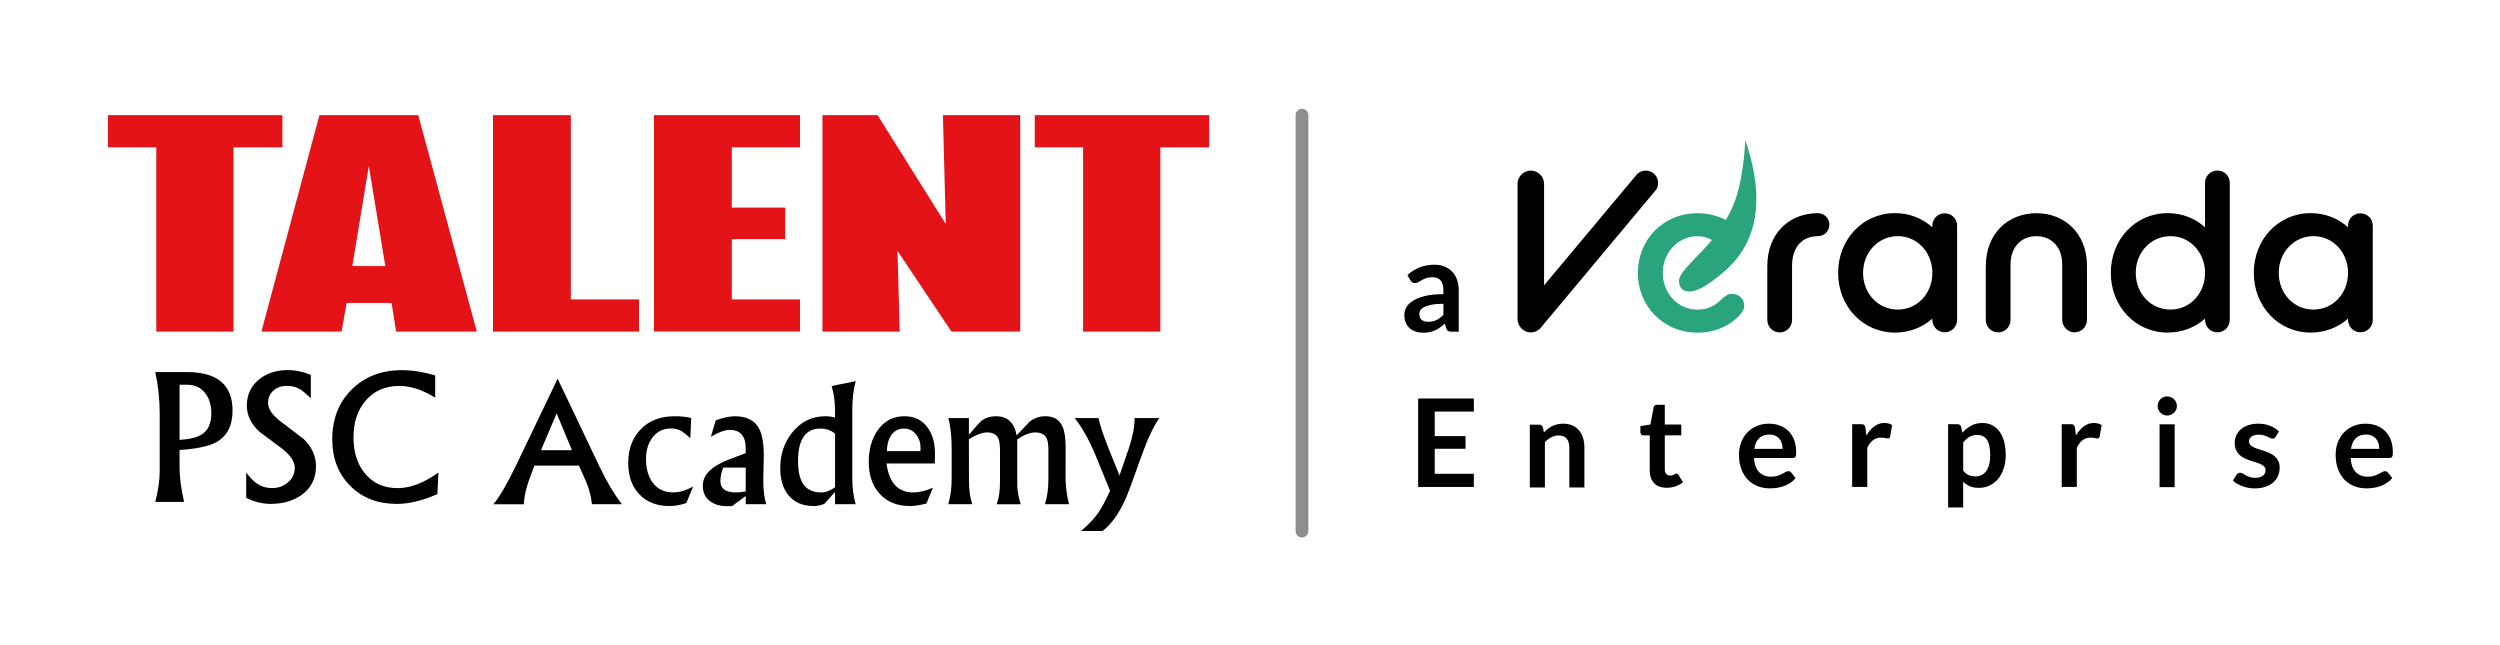 <svg width="3126" height="807" viewBox="0 0 3126 807" fill="none" xmlns="http://www.w3.org/2000/svg">
<g clip-path="url(#clip0_2001_57)">
<path d="M291.991 184.226V414.615H195.391V184.226H135V144H353.104V184.226H291.991Z" fill="#E31318"/>
<path d="M433.464 378.766L427.064 414.615H326.878L399.371 144H522.991L596.181 414.615H495.298L489.62 378.766H433.512H433.464ZM461.157 207.62L440.562 332.673H481.8L461.181 207.62H461.157Z" fill="#E31318"/>
<path d="M713.787 144V374.39H799.031V414.615H616.44V144H713.787Z" fill="#E31318"/>
<path d="M915.072 184.226V259.556H981.839V299.036H915.072V374.366H1000.32V414.591H817.726V144H1000.32V184.226H915.072Z" fill="#E31318"/>
<path d="M1122.18 313.679L1125.02 414.615H1028.39V144H1097.33L1182.57 280.017L1179.03 144H1275.66V414.615H1189.69L1122.2 313.679H1122.18Z" fill="#E31318"/>
<path d="M1450.91 184.226V414.615H1354.29V184.226H1293.9V144H1512V184.226H1450.89H1450.91Z" fill="#E31318"/>
<path d="M290.788 513.34C290.788 532.263 283.955 545.487 270.313 553.013C261.147 558.014 245.868 561.236 224.527 562.702V585.304C224.527 596.773 226.404 610.863 230.181 627.645H194.164C197.869 613.267 199.697 600.379 199.697 589.007V517.5C199.697 499.587 197.845 482.155 194.164 465.252H233.766C271.781 465.252 290.788 481.289 290.788 513.34ZM264.25 516.802C264.25 506.92 261.82 498.673 256.936 492.085C251.45 484.728 243.823 481.049 234.055 481.049H224.527V550.031C237.52 549.262 246.999 546.857 252.966 542.794C260.473 537.673 264.226 528.993 264.226 516.802H264.25Z" fill="black"/>
<path d="M395.137 582.803C395.137 597.927 389.29 609.853 377.597 618.533C367.059 626.227 353.97 630.05 338.355 630.05C328.274 630.05 318.121 627.549 307.871 622.548V591.05C312.948 597.518 317.543 602.135 321.633 604.9C327.023 608.506 333.206 610.31 340.136 610.31C347.763 610.31 354.331 608.001 359.793 603.385C365.639 598.552 368.574 592.397 368.574 584.943C368.574 577.49 363.401 569.315 353.08 561.308L324.16 539.644C313.838 529.954 308.665 519.207 308.665 507.377C308.665 493.48 313.862 482.395 324.256 474.172C333.808 466.574 345.693 462.751 359.913 462.751C369.465 462.751 379.04 464.747 388.664 468.738V497.808C382.265 491.965 377.789 488.262 375.239 486.723C370.451 483.886 364.869 482.443 358.469 482.443C352.069 482.443 346.367 484.367 342.036 488.214C337.489 492.205 335.203 497.423 335.203 503.891C335.203 511.272 340.376 518.918 350.698 526.829L379.618 548.853C389.94 558.928 395.113 570.204 395.113 582.731L395.137 582.803Z" fill="black"/>
<path d="M548.182 590.858L546.907 617.859C528.212 626.01 511.322 630.098 496.236 630.098C472.393 630.098 452.953 622.572 437.939 607.545C422.926 592.517 415.443 573.114 415.443 549.358C415.443 523.823 423.575 503.025 439.864 486.964C456.153 470.902 477.013 462.848 502.492 462.848C515.484 462.848 529.391 465.036 544.164 469.412V497.207C528.284 487.445 513.391 482.564 499.436 482.564C481.416 482.564 467.148 488.887 456.682 501.559C446.889 513.292 442.005 528.392 442.005 546.809C442.005 565.227 446.577 579.678 455.744 591.243C465.753 603.986 479.539 610.358 497.103 610.358C513.054 610.358 530.065 603.866 548.182 590.858Z" fill="black"/>
<path d="M777.618 630.482H740.132C739.314 622.259 737.389 614.084 734.31 605.933C733.275 603.144 729.81 595.21 723.868 582.154H668.241C663.621 594.344 660.758 602.231 659.676 605.837C656.812 614.878 655.273 623.101 655.056 630.506H616.897C624.524 621.706 634.413 604.611 646.587 579.197L697.281 473.499L749.299 582.731C758.033 601.269 767.488 617.186 777.666 630.531L777.618 630.482ZM715.158 562.895L696.03 516.85L676.469 562.895H715.182H715.158Z" fill="black"/>
<path d="M866.687 608.386L858.218 628.944C851.024 631.492 844.023 632.767 837.214 632.767C821.166 632.767 808.486 627.789 799.175 617.811C790.08 608.121 785.533 595.234 785.533 579.1C785.533 561.5 790.802 547.338 801.317 536.59C811.831 525.843 825.882 520.481 843.494 520.481C852.131 520.481 859.06 521.25 864.281 522.789L863.175 547.843C858.194 543.371 854.585 540.486 852.324 539.163C848.45 536.903 843.975 535.749 838.922 535.749C829.034 535.749 821.214 539.716 815.44 547.627C810.315 554.744 807.765 563.424 807.765 573.69C807.765 585.568 810.387 595.306 815.656 602.856C821.719 611.439 830.429 615.719 841.785 615.719C849.461 615.719 857.761 613.267 866.712 608.362L866.687 608.386Z" fill="black"/>
<path d="M958.284 630.482H932.443V620.143L915.433 632.791L910.38 632.911C901.598 633.127 894.332 631.228 888.534 627.188C882.014 622.644 878.766 616.08 878.766 607.52C878.766 599.826 882.086 593.046 888.75 587.203C893.731 582.875 901.045 578.74 910.693 574.772C917.935 572.031 925.177 569.314 932.419 566.645V560.755C932.419 545.27 925.731 537.528 912.353 537.528C906.362 537.528 898.543 540.413 888.871 546.208L894.91 525.626C904.149 522.212 912.137 520.481 918.874 520.481C933.382 520.481 943.391 525.458 948.9 535.436C953.015 542.842 955.06 554.527 955.06 570.493C955.06 573.787 954.94 578.788 954.723 585.496C954.506 592.204 954.386 597.157 954.386 600.379C954.386 613.411 955.661 623.461 958.236 630.482H958.284ZM932.443 614.541V584.654H904.173C901.887 591.531 900.756 597.061 900.756 601.245C900.756 610.91 907.084 615.743 919.788 615.743C923.301 615.743 927.511 615.335 932.443 614.541Z" fill="black"/>
<path d="M1069.99 630.483H1044.15V615.094L1030.66 630.146C1025.6 631.901 1021.32 632.791 1017.81 632.791C1003.83 632.791 993.171 628.247 985.857 619.158C979.048 610.887 975.655 599.61 975.655 585.304C975.655 568.016 980.66 553.133 990.693 540.702C1001.45 527.214 1015.26 520.481 1032.08 520.481C1036.62 520.481 1040.64 521.058 1044.15 522.236V514.759C1044.15 502.665 1042.73 491.965 1039.87 482.684L1069.99 476.529C1067.13 487.156 1065.71 499.13 1065.71 512.451V597.951C1065.71 610.19 1067.13 621.033 1069.99 630.483ZM1044.15 609.276V542.337C1039.2 538.033 1033.11 535.869 1025.87 535.869C1007.2 535.869 997.863 549.43 997.863 576.528C997.863 603.625 1007.56 615.768 1026.98 615.768C1032.44 615.768 1038.16 613.604 1044.15 609.276Z" fill="black"/>
<path d="M1169.07 568.497L1168.86 579.485H1108.49C1111.64 603.649 1122.81 615.743 1141.96 615.743C1149.27 615.743 1157.48 613.772 1166.55 609.805L1158.41 629.593C1150.07 631.709 1143.21 632.767 1137.84 632.767C1121.58 632.767 1108.83 627.525 1099.59 617.042C1090.71 607.088 1086.28 593.887 1086.28 577.489C1086.28 562.246 1089.84 549.334 1096.94 538.706C1105.15 526.54 1116.5 520.457 1131.03 520.457C1143.86 520.457 1153.67 525.482 1160.51 535.509C1166.52 544.237 1169.39 555.225 1169.07 568.473V568.497ZM1151.03 560.947C1151.24 554.335 1149.54 548.637 1145.88 543.828C1142.01 538.514 1136.83 535.869 1130.34 535.869C1123.19 535.869 1117.68 538.923 1113.83 545.03C1110.63 550.199 1109.02 556.547 1109.02 564.121H1150.91L1151.03 560.947Z" fill="black"/>
<path d="M1336.75 630.482H1306.62C1309.49 621.25 1310.91 611.079 1310.91 600.019V562.39C1310.91 555.273 1310.02 550.175 1308.26 547.098C1305.76 542.842 1301.11 540.726 1294.31 540.726C1287.86 540.726 1280.42 543.611 1271.98 549.406V607.28C1271.98 613.075 1273.4 620.817 1276.26 630.506H1246.14C1249 623.678 1250.42 613.964 1250.42 601.341V565.035C1250.42 556.884 1249.72 551.257 1248.33 548.084C1246.04 543.179 1241.35 540.702 1234.25 540.702C1228.31 540.702 1220.73 543.515 1211.49 549.166L1211.61 601.101C1211.61 612.906 1213.01 622.716 1215.8 630.482H1185.67C1188.54 621.25 1189.96 610.526 1189.96 598.288V561.14C1189.96 545.102 1188.54 532.311 1185.67 522.789H1211.52V543.563C1220.1 533.609 1224.99 528.103 1226.17 527.069C1231.39 522.669 1237.84 520.481 1245.56 520.481C1259.73 520.481 1268.3 528.464 1271.23 544.429L1287.09 527.574C1292.74 522.837 1299.45 520.457 1307.25 520.457C1317.67 520.457 1324.79 524.785 1328.62 533.417C1331.19 539.211 1332.46 547.987 1332.46 559.793C1332.46 592.325 1332.39 604.226 1332.25 595.498C1332.54 608.987 1334.05 620.624 1336.75 630.434V630.482Z" fill="black"/>
<path d="M1449.56 522.789C1442.3 533.128 1434.84 549.093 1427.14 570.709C1416.65 600.235 1410.13 617.811 1407.58 623.461C1399.23 642.144 1389.56 655.656 1378.56 664H1351.62C1360.71 656.45 1367.88 648.9 1373.17 641.374C1377.58 635.003 1382.51 625.77 1388.02 613.675L1368.89 566.862C1360.83 548.252 1352.46 533.561 1343.82 522.789H1373.61C1375.22 530.916 1379.24 543.13 1385.61 559.384C1390.4 571.118 1395.14 582.827 1399.83 594.536C1403.87 582.827 1407.92 571.069 1411.96 559.264C1416.65 544.477 1418.91 532.31 1418.67 522.789H1449.56Z" fill="black"/>
</g>
<path d="M1628 144L1628 664" stroke="#8E8E8E" stroke-width="16" stroke-linecap="round"/>
<path d="M1842.89 498.27V514.633H1793.97V545.295H1832.5V561.134H1793.97V592.436H1842.89V608.886H1773.26V498.27H1842.89Z" fill="black"/>
<path d="M1912.9 609.495V530.995H1924.41C1926.84 530.995 1928.44 532.128 1929.22 534.424L1930.53 540.615C1932.09 538.987 1933.77 537.505 1935.51 536.168C1937.28 534.831 1939.14 533.697 1941.08 532.738C1943.05 531.779 1945.14 531.024 1947.37 530.53C1949.61 530.006 1952.04 529.774 1954.71 529.774C1958.97 529.774 1962.77 530.501 1966.08 531.954C1969.38 533.407 1972.14 535.441 1974.37 538.086C1976.57 540.702 1978.26 543.841 1979.42 547.503C1980.55 551.165 1981.13 555.175 1981.13 559.564V609.524H1962.28V559.564C1962.28 554.768 1961.18 551.048 1958.97 548.433C1956.77 545.817 1953.43 544.48 1949 544.48C1945.75 544.48 1942.68 545.236 1939.83 546.689C1936.99 548.171 1934.3 550.176 1931.74 552.734V609.495H1912.9Z" fill="black"/>
<path d="M2083.99 609.903C2077.23 609.903 2072.01 607.984 2068.33 604.119C2064.68 600.283 2062.82 594.964 2062.82 588.163V544.335H2054.88C2053.86 544.335 2052.99 544.016 2052.24 543.347C2051.51 542.679 2051.14 541.691 2051.14 540.354V532.855L2063.72 530.792L2067.69 509.372C2067.9 508.355 2068.36 507.57 2069.11 506.989C2069.84 506.437 2070.77 506.146 2071.9 506.146H2081.67V530.85H2102.29V544.306H2081.67V586.855C2081.67 589.297 2082.28 591.215 2083.5 592.61C2084.72 593.976 2086.34 594.673 2088.37 594.673C2089.53 594.673 2090.52 594.528 2091.3 594.237C2092.08 593.947 2092.78 593.656 2093.36 593.365C2093.94 593.046 2094.46 592.755 2094.92 592.494C2095.39 592.203 2095.85 592.087 2096.29 592.087C2096.84 592.087 2097.3 592.232 2097.65 592.494C2098 592.784 2098.37 593.191 2098.78 593.772L2104.43 602.956C2101.68 605.252 2098.52 606.996 2094.98 608.159C2091.41 609.321 2087.73 609.932 2083.9 609.932L2083.99 609.903Z" fill="black"/>
<path d="M2212.05 529.803C2216.98 529.803 2221.54 530.588 2225.68 532.186C2229.83 533.785 2233.4 536.081 2236.41 539.103C2239.43 542.126 2241.75 545.846 2243.43 550.264C2245.11 554.681 2245.95 559.709 2245.95 565.377C2245.95 566.801 2245.89 567.992 2245.75 568.922C2245.63 569.881 2245.4 570.608 2245.05 571.131C2244.73 571.683 2244.27 572.061 2243.72 572.294C2243.17 572.526 2242.44 572.643 2241.57 572.643H2193.18C2193.73 580.693 2195.9 586.622 2199.67 590.4C2203.44 594.179 2208.43 596.068 2214.63 596.068C2217.68 596.068 2220.32 595.719 2222.55 594.992C2224.75 594.266 2226.7 593.481 2228.35 592.609C2230 591.737 2231.45 590.952 2232.7 590.226C2233.95 589.528 2235.16 589.151 2236.32 589.151C2237.08 589.151 2237.75 589.296 2238.33 589.616C2238.88 589.935 2239.37 590.371 2239.78 590.923L2245.28 597.811C2243.2 600.253 2240.85 602.316 2238.27 603.973C2235.66 605.63 2232.96 606.966 2230.15 607.955C2227.34 608.943 2224.44 609.669 2221.54 610.047C2218.61 610.454 2215.77 610.658 2213.01 610.658C2207.56 610.658 2202.51 609.757 2197.82 607.926C2193.15 606.124 2189.06 603.45 2185.61 599.904C2182.16 596.358 2179.43 591.97 2177.43 586.738C2175.46 581.507 2174.44 575.462 2174.44 568.574C2174.44 563.226 2175.31 558.169 2177.02 553.461C2178.76 548.752 2181.23 544.654 2184.48 541.138C2187.7 537.65 2191.64 534.889 2196.31 532.826C2200.98 530.791 2206.22 529.774 2212.08 529.774L2212.05 529.803ZM2212.43 543.347C2206.92 543.347 2202.63 544.916 2199.53 548.026C2196.42 551.136 2194.42 555.553 2193.58 561.279H2228.99C2228.99 558.837 2228.67 556.512 2228 554.362C2227.34 552.182 2226.32 550.293 2224.96 548.665C2223.59 547.038 2221.85 545.759 2219.77 544.8C2217.68 543.87 2215.24 543.376 2212.43 543.376V543.347Z" fill="black"/>
<path d="M2315.96 608.882V530.381H2327.04C2328.98 530.381 2330.31 530.73 2331.07 531.457C2331.82 532.154 2332.34 533.404 2332.61 535.119L2333.74 544.593C2336.55 539.74 2339.83 535.932 2343.6 533.113C2347.37 530.294 2351.57 528.899 2356.27 528.899C2360.12 528.899 2363.34 529.8 2365.89 531.573L2363.46 545.727C2363.31 546.657 2362.97 547.296 2362.47 547.674C2361.95 548.052 2361.28 548.255 2360.41 548.255C2359.66 548.255 2358.62 548.081 2357.28 547.732C2355.95 547.383 2354.21 547.209 2352 547.209C2348.09 547.209 2344.73 548.284 2341.94 550.464C2339.13 552.644 2336.78 555.812 2334.84 559.997V608.882H2315.99H2315.96Z" fill="black"/>
<path d="M2435.93 634.516V530.381H2447.45C2448.66 530.381 2449.71 530.672 2450.58 531.224C2451.45 531.776 2452 532.648 2452.26 533.811L2453.8 541.077C2456.96 537.444 2460.58 534.537 2464.67 532.27C2468.76 530.032 2473.57 528.899 2479.05 528.899C2483.32 528.899 2487.23 529.8 2490.77 531.573C2494.31 533.346 2497.35 535.932 2499.93 539.333C2502.51 542.733 2504.48 546.918 2505.88 551.888C2507.27 556.858 2507.96 562.554 2507.96 568.977C2507.96 574.848 2507.18 580.283 2505.59 585.282C2504.02 590.281 2501.76 594.611 2498.83 598.302C2495.9 601.964 2492.36 604.842 2488.22 606.905C2484.07 608.969 2479.43 610.015 2474.3 610.015C2469.86 610.015 2466.12 609.347 2463.05 607.981C2459.97 606.644 2457.22 604.755 2454.75 602.371V634.516H2435.9H2435.93ZM2472.56 543.838C2468.64 543.838 2465.31 544.68 2462.52 546.337C2459.74 547.994 2457.16 550.319 2454.78 553.341V588.537C2456.93 591.182 2459.25 593.042 2461.77 594.088C2464.29 595.135 2466.99 595.658 2469.89 595.658C2472.79 595.658 2475.31 595.135 2477.63 594.059C2479.95 592.984 2481.89 591.356 2483.52 589.147C2485.11 586.968 2486.36 584.207 2487.23 580.864C2488.1 577.522 2488.54 573.599 2488.54 569.036C2488.54 564.473 2488.16 560.549 2487.43 557.381C2486.71 554.184 2485.64 551.597 2484.27 549.621C2482.91 547.645 2481.23 546.192 2479.28 545.262C2477.31 544.332 2475.11 543.896 2472.62 543.896L2472.56 543.838Z" fill="black"/>
<path d="M2577.97 608.882V530.381H2589.05C2590.99 530.381 2592.33 530.73 2593.08 531.457C2593.84 532.154 2594.36 533.404 2594.62 535.119L2595.75 544.593C2598.56 539.74 2601.84 535.932 2605.61 533.113C2609.38 530.294 2613.58 528.899 2618.28 528.899C2622.14 528.899 2625.36 529.8 2627.91 531.573L2625.47 545.727C2625.33 546.657 2624.98 547.296 2624.49 547.674C2623.96 548.052 2623.3 548.255 2622.43 548.255C2621.67 548.255 2620.63 548.081 2619.3 547.732C2617.96 547.383 2616.22 547.209 2614.02 547.209C2610.1 547.209 2606.74 548.284 2603.96 550.464C2601.14 552.644 2598.79 555.812 2596.85 559.997V608.882H2578H2577.97Z" fill="black"/>
<path d="M2722.01 507.735C2722.01 509.362 2721.69 510.903 2721.03 512.327C2720.36 513.751 2719.49 515.001 2718.39 516.076C2717.29 517.151 2716.01 517.994 2714.53 518.634C2713.05 519.273 2711.49 519.593 2709.81 519.593C2708.12 519.593 2706.64 519.273 2705.19 518.634C2703.75 517.994 2702.5 517.151 2701.43 516.076C2700.35 515.001 2699.51 513.751 2698.87 512.327C2698.24 510.903 2697.92 509.362 2697.92 507.735C2697.92 506.107 2698.24 504.48 2698.87 502.998C2699.51 501.515 2700.35 500.237 2701.43 499.161C2702.5 498.086 2703.75 497.243 2705.19 496.604C2706.64 495.964 2708.18 495.645 2709.81 495.645C2711.43 495.645 2713.05 495.964 2714.53 496.604C2716.01 497.243 2717.29 498.086 2718.39 499.161C2719.49 500.237 2720.36 501.515 2721.03 502.998C2721.69 504.48 2722.01 506.049 2722.01 507.735ZM2719.17 530.608V609.108H2700.32V530.608H2719.17Z" fill="black"/>
<path d="M2845.38 546.253C2844.86 547.067 2844.33 547.648 2843.78 547.968C2843.23 548.287 2842.51 548.462 2841.64 548.462C2840.71 548.462 2839.75 548.2 2838.71 547.706C2837.67 547.212 2836.45 546.631 2835.08 545.991C2833.72 545.352 2832.16 544.771 2830.39 544.277C2828.62 543.783 2826.56 543.521 2824.15 543.521C2820.44 543.521 2817.51 544.306 2815.37 545.904C2813.22 547.474 2812.15 549.566 2812.15 552.095C2812.15 553.78 2812.7 555.175 2813.8 556.338C2814.9 557.471 2816.35 558.489 2818.15 559.361C2819.95 560.232 2822.01 560.988 2824.3 561.686C2826.59 562.383 2828.94 563.139 2831.31 563.953C2833.72 564.766 2836.04 565.696 2838.33 566.743C2840.62 567.789 2842.68 569.126 2844.48 570.724C2846.28 572.323 2847.73 574.27 2848.83 576.508C2849.93 578.746 2850.48 581.449 2850.48 584.617C2850.48 588.395 2849.79 591.883 2848.42 595.05C2847.06 598.247 2845.03 600.979 2842.39 603.304C2839.75 605.63 2836.48 607.431 2832.59 608.739C2828.7 610.047 2824.24 610.687 2819.19 610.687C2816.5 610.687 2813.86 610.454 2811.28 609.96C2808.7 609.466 2806.23 608.797 2803.88 607.926C2801.51 607.054 2799.33 606.036 2797.33 604.874C2795.33 603.711 2793.56 602.433 2792.02 601.038L2796.37 593.859C2796.92 592.987 2797.59 592.318 2798.34 591.883C2799.1 591.418 2800.08 591.185 2801.24 591.185C2802.4 591.185 2803.51 591.505 2804.55 592.173C2805.59 592.842 2806.81 593.539 2808.17 594.324C2809.54 595.109 2811.16 595.806 2813.02 596.475C2814.87 597.143 2817.22 597.463 2820.09 597.463C2822.33 597.463 2824.24 597.201 2825.86 596.649C2827.46 596.126 2828.79 595.399 2829.84 594.556C2830.88 593.684 2831.63 592.667 2832.13 591.534C2832.62 590.4 2832.85 589.209 2832.85 587.988C2832.85 586.157 2832.3 584.646 2831.2 583.483C2830.1 582.321 2828.65 581.303 2826.85 580.432C2825.05 579.56 2822.99 578.804 2820.67 578.106C2818.35 577.409 2815.97 576.653 2813.57 575.84C2811.16 575.026 2808.78 574.067 2806.46 572.962C2804.14 571.858 2802.09 570.463 2800.29 568.777C2798.49 567.091 2797.04 565.028 2795.94 562.587C2794.84 560.145 2794.28 557.181 2794.28 553.722C2794.28 550.496 2794.92 547.445 2796.2 544.538C2797.47 541.632 2799.33 539.103 2801.82 536.924C2804.29 534.744 2807.36 533.029 2811.05 531.721C2814.73 530.413 2818.99 529.774 2823.83 529.774C2829.23 529.774 2834.13 530.675 2838.56 532.448C2843 534.25 2846.68 536.575 2849.64 539.481L2845.38 546.282V546.253Z" fill="black"/>
<path d="M2958.1 529.803C2963.03 529.803 2967.58 530.588 2971.73 532.186C2975.88 533.756 2979.44 536.081 2982.46 539.103C2985.48 542.126 2987.8 545.846 2989.48 550.264C2991.16 554.681 2992 559.709 2992 565.377C2992 566.801 2991.94 567.992 2991.8 568.922C2991.68 569.881 2991.45 570.608 2991.1 571.131C2990.78 571.683 2990.32 572.061 2989.77 572.294C2989.22 572.526 2988.49 572.643 2987.62 572.643H2939.22C2939.78 580.693 2941.95 586.622 2945.72 590.4C2949.49 594.179 2954.48 596.068 2960.68 596.068C2963.73 596.068 2966.37 595.719 2968.6 594.992C2970.8 594.266 2972.75 593.481 2974.4 592.609C2976.05 591.737 2977.5 590.952 2978.75 590.226C2980 589.528 2981.21 589.151 2982.37 589.151C2983.13 589.151 2983.79 589.296 2984.37 589.616C2984.93 589.935 2985.42 590.371 2985.82 590.923L2991.33 597.811C2989.25 600.253 2986.9 602.316 2984.32 603.973C2981.71 605.63 2979.01 606.966 2976.2 607.955C2973.38 608.943 2970.48 609.669 2967.58 610.047C2964.66 610.454 2961.81 610.658 2959.06 610.658C2953.61 610.658 2948.56 609.757 2943.86 607.926C2939.2 606.124 2935.11 603.45 2931.66 599.904C2928.21 596.358 2925.48 591.97 2923.48 586.738C2921.51 581.507 2920.49 575.462 2920.49 568.574C2920.49 563.226 2921.36 558.169 2923.07 553.461C2924.81 548.752 2927.28 544.654 2930.53 541.138C2933.74 537.65 2937.69 534.889 2942.36 532.826C2947.03 530.791 2952.27 529.774 2958.13 529.774L2958.1 529.803ZM2958.51 543.347C2953 543.347 2948.71 544.916 2945.6 548.026C2942.5 551.136 2940.5 555.553 2939.66 561.279H2975.07C2975.07 558.837 2974.75 556.512 2974.08 554.362C2973.41 552.182 2972.4 550.293 2971.04 548.665C2969.67 547.038 2967.93 545.759 2965.84 544.8C2963.76 543.87 2961.32 543.376 2958.51 543.376V543.347Z" fill="black"/>
<path d="M1823.97 414.713H1815.14C1813.29 414.713 1811.82 414.439 1810.76 413.863C1809.7 413.316 1808.92 412.165 1808.37 410.467L1806.63 404.632C1804.57 406.495 1802.53 408.138 1800.55 409.563C1798.56 410.987 1796.5 412.165 1794.38 413.124C1792.26 414.083 1790 414.795 1787.61 415.288C1785.22 415.781 1782.58 416 1779.67 416C1776.22 416 1773.04 415.534 1770.13 414.603C1767.22 413.672 1764.72 412.247 1762.63 410.384C1760.54 408.522 1758.91 406.166 1757.74 403.399C1756.57 400.605 1756 397.373 1756 393.675C1756 390.552 1756.82 387.484 1758.42 384.471C1760.02 381.43 1762.71 378.718 1766.49 376.28C1770.24 373.842 1775.27 371.815 1781.52 370.199C1787.77 368.583 1795.54 367.789 1804.81 367.789V362.94C1804.81 357.407 1803.67 353.298 1801.36 350.641C1799.05 347.984 1795.71 346.641 1791.3 346.641C1788.12 346.641 1785.46 347.025 1783.37 347.764C1781.25 348.504 1779.4 349.353 1777.85 350.285C1776.27 351.216 1774.83 352.065 1773.53 352.805C1772.2 353.544 1770.76 353.928 1769.15 353.928C1767.82 353.928 1766.68 353.572 1765.73 352.887C1764.78 352.202 1764.02 351.353 1763.42 350.312L1759.83 343.984C1769.21 335.328 1780.51 331 1793.78 331C1798.53 331 1802.8 331.794 1806.52 333.356C1810.25 334.945 1813.43 337.109 1816.04 339.93C1818.62 342.724 1820.6 346.093 1821.96 349.983C1823.32 353.873 1824 358.146 1824 362.803V414.713H1823.97ZM1785.81 402.358C1787.83 402.358 1789.67 402.167 1791.39 401.811C1793.07 401.427 1794.67 400.879 1796.2 400.14C1797.72 399.4 1799.16 398.496 1800.57 397.428C1801.99 396.359 1803.4 395.072 1804.84 393.593V379.841C1799.1 379.841 1794.32 380.198 1790.49 380.937C1786.66 381.677 1783.56 382.608 1781.22 383.731C1778.88 384.854 1777.23 386.169 1776.25 387.676C1775.27 389.182 1774.78 390.826 1774.78 392.607C1774.78 396.113 1775.81 398.606 1777.85 400.112C1779.89 401.619 1782.55 402.358 1785.84 402.358H1785.81Z" fill="black"/>
<path d="M1897.52 229.95C1897.52 220.633 1905.13 213.313 1914.12 213.313C1923.11 213.313 1930.72 220.633 1930.72 229.95V356.743L2045.99 218.944C2048.8 215.259 2053.6 213.313 2057.78 213.313C2066.52 213.313 2073.26 220.07 2073.26 228.824C2073.26 231.946 2072.7 235.324 2069.58 238.703L1927.35 408.904C1923.41 413.971 1918.61 415.661 1914.12 415.661C1905.13 415.661 1897.52 408.034 1897.52 399.024V229.95Z" fill="black"/>
<path d="M2209.88 332.48C2209.88 292.451 2236.59 266.55 2273.1 266.55C2280.97 266.55 2287.46 272.744 2287.46 280.934C2287.46 289.124 2280.97 295.318 2273.1 295.318C2254.57 295.318 2240.78 307.705 2240.78 332.531V399.895C2240.78 408.648 2234.03 415.661 2225.3 415.661C2216.57 415.661 2209.83 408.597 2209.83 399.895V332.531L2209.88 332.48Z" fill="black"/>
<path d="M2416.21 398.411C2403.85 409.416 2387.56 415.866 2369.53 415.866C2329.03 415.866 2298.39 382.901 2298.39 341.182C2298.39 299.464 2329.03 266.499 2369.53 266.499C2387.51 266.499 2403.85 272.999 2416.21 284.261V282.265C2416.21 273.511 2422.95 266.754 2431.69 266.754C2440.42 266.754 2447.16 273.511 2447.16 282.265V399.742C2447.16 408.495 2440.42 415.508 2431.69 415.508C2422.95 415.508 2416.21 408.444 2416.21 399.742V398.308V398.411ZM2416.21 341.233V339.237C2415.09 314.155 2396.55 295.266 2372.9 295.266C2349.26 295.266 2329.59 314.974 2329.59 341.182C2329.59 367.391 2348.69 387.098 2372.9 387.098C2397.11 387.098 2416.21 367.391 2416.21 341.182V341.233Z" fill="black"/>
<path d="M2483.11 332.224C2483.11 291.939 2510.95 266.601 2546.34 266.601C2581.74 266.601 2609.57 291.939 2609.57 332.224V399.844C2609.57 408.597 2602.52 415.61 2594.1 415.61C2585.67 415.61 2578.62 408.546 2578.62 399.844V331.098C2578.62 307.705 2564.27 295.317 2546.29 295.317C2528.31 295.317 2513.96 307.705 2513.96 331.098V399.844C2513.96 408.597 2507.22 415.61 2498.49 415.61C2489.75 415.61 2483.01 408.546 2483.01 399.844V332.224H2483.11Z" fill="black"/>
<path d="M2757.17 398.41C2744.81 409.416 2728.52 415.865 2710.49 415.865C2669.99 415.865 2639.35 382.9 2639.35 341.182C2639.35 299.463 2669.99 266.498 2710.49 266.498C2728.47 266.498 2744.81 272.999 2757.17 284.26V228.772C2757.17 220.019 2763.91 213.262 2772.64 213.262C2781.38 213.262 2788.12 220.019 2788.12 228.772V399.792C2788.12 408.545 2781.38 415.558 2772.64 415.558C2763.91 415.558 2757.17 408.494 2757.17 399.792V398.359V398.41ZM2757.17 341.233V339.237C2756.05 314.154 2737.51 295.266 2713.86 295.266C2690.21 295.266 2670.55 314.973 2670.55 341.182C2670.55 367.39 2689.65 387.098 2713.86 387.098C2738.07 387.098 2757.17 367.39 2757.17 341.182V341.233Z" fill="black"/>
<path d="M2935.97 398.411C2923.61 409.416 2907.32 415.866 2889.29 415.866C2848.79 415.866 2818.15 382.901 2818.15 341.182C2818.15 299.464 2848.79 266.499 2889.29 266.499C2907.27 266.499 2923.61 272.999 2935.97 284.261V282.265C2935.97 273.511 2942.72 266.754 2951.45 266.754C2960.18 266.754 2966.92 273.511 2966.92 282.265V399.742C2966.92 408.495 2960.18 415.508 2951.45 415.508C2942.72 415.508 2935.97 408.444 2935.97 399.742V398.308V398.411ZM2935.97 341.233V339.237C2934.85 314.155 2916.31 295.266 2892.66 295.266C2869.02 295.266 2849.36 314.974 2849.36 341.182C2849.36 367.391 2868.46 387.098 2892.66 387.098C2916.87 387.098 2935.97 367.391 2935.97 341.182V341.233Z" fill="black"/>
<path d="M2165.7 367.442C2159.78 367.442 2156.71 370.82 2152.22 374.506C2145.48 381.57 2135.62 387.2 2122.44 387.2C2097.98 387.2 2079.13 366.623 2079.13 341.285C2079.13 315.946 2098.23 295.369 2122.44 295.369C2128.47 295.369 2135.77 296.956 2140.57 300.18C2137.05 304.48 2133.32 308.626 2129.49 312.619C2112.48 330.279 2099.82 342.462 2099.46 350.447C2098.75 364.626 2112.33 371.434 2136.28 354.696C2164.94 334.681 2222.7 292.758 2182.25 175.127C2182.25 175.127 2181.74 203.179 2174.23 235.12C2170.86 249.299 2165.29 262.659 2158.09 275.098C2148.69 270.184 2136.59 266.601 2122.49 266.601C2079.75 266.601 2047.98 299.566 2047.98 341.285C2047.98 383.003 2080 415.968 2122.49 415.968C2146.4 415.968 2165.8 405.526 2176.48 392.575C2179.29 389.453 2180.97 385.511 2180.97 382.44C2180.97 373.687 2174.49 367.493 2165.8 367.493L2165.7 367.442Z" fill="#29A47D"/>
<defs>
<clipPath id="clip0_2001_57">
<rect width="1377" height="520" fill="white" transform="translate(135 144)"/>
</clipPath>
</defs>
</svg>
